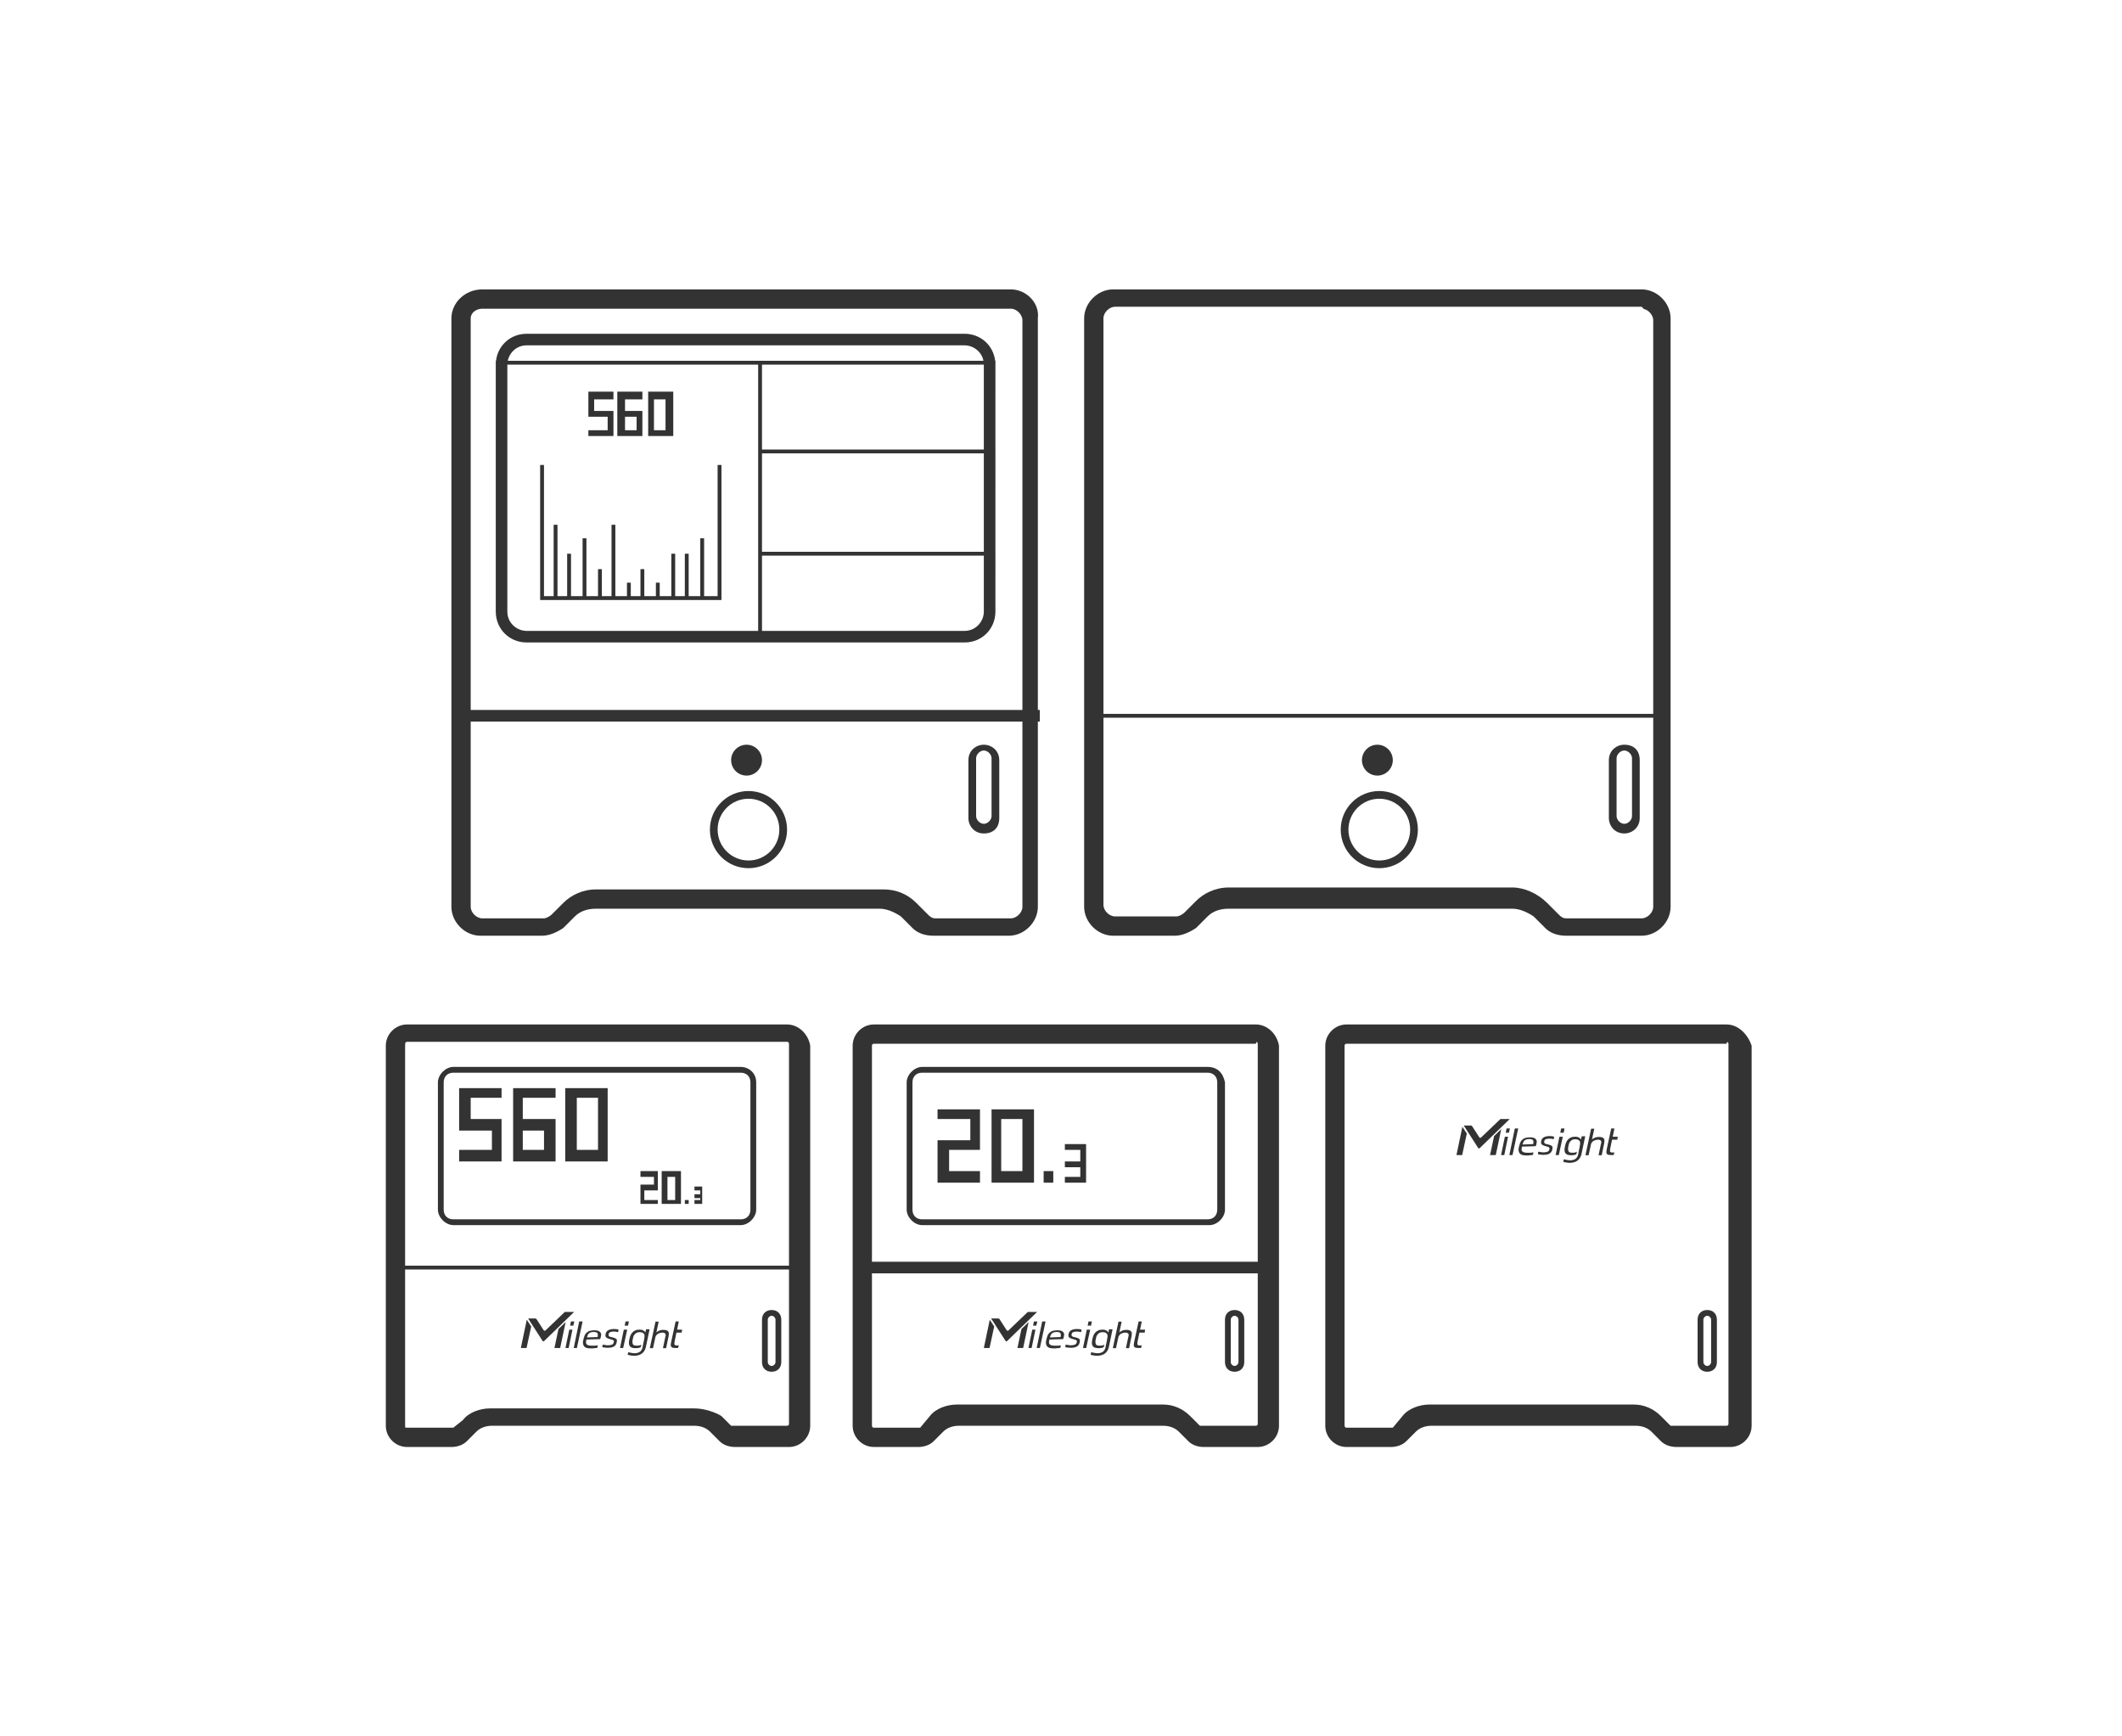 <svg width="110" height="90" viewBox="0 0 110 90" fill="none" xmlns="http://www.w3.org/2000/svg">
<path fill-rule="evenodd" clip-rule="evenodd" d="M40 67.9C40.3 67.9 40.5 68.1 40.5 68.4V70.6C40.5 70.9 40.3 71.1 40 71.1C39.7 71.1 39.5 70.9 39.5 70.6V68.4C39.5 68.1 39.7 67.9 40 67.9ZM40 68.2C39.9 68.2 39.8 68.3 39.8 68.4V70.6C39.8 70.7 39.9 70.8 40 70.8C40.1 70.8 40.2 70.7 40.2 70.6V68.4C40.2 68.3 40.1 68.2 40 68.2Z" fill="#333333"/>
<path d="M33.477 69.836C33.444 69.967 33.378 70.076 33.279 70.152C33.181 70.229 33.038 70.272 32.863 70.272C32.819 70.272 32.775 70.262 32.731 70.262C32.687 70.261 32.578 70.229 32.534 70.218L32.567 70.087C32.644 70.109 32.809 70.142 32.897 70.142C33.017 70.141 33.104 70.109 33.17 70.065C33.236 70.022 33.291 69.933 33.312 69.824L33.323 69.748L33.39 69.432V69.409C33.401 69.366 33.411 69.311 33.411 69.268C33.411 69.213 33.411 69.18 33.39 69.147C33.368 69.115 33.334 69.093 33.302 69.071C33.258 69.06 33.214 69.049 33.148 69.049C33.094 69.049 33.039 69.06 32.995 69.082C32.962 69.104 32.919 69.136 32.897 69.169C32.864 69.202 32.841 69.245 32.83 69.289C32.819 69.333 32.809 69.388 32.798 69.432C32.787 69.486 32.786 69.486 32.786 69.529C32.786 69.573 32.787 69.618 32.798 69.65C32.809 69.683 32.831 69.705 32.863 69.727C32.896 69.737 32.94 69.748 33.006 69.748C33.071 69.748 33.126 69.748 33.17 69.727C33.203 69.727 33.225 69.704 33.247 69.693L33.214 69.824C33.203 69.824 33.203 69.836 33.192 69.836C33.127 69.869 33.05 69.879 32.951 69.879C32.864 69.879 32.798 69.868 32.743 69.847C32.699 69.825 32.655 69.792 32.633 69.748C32.611 69.704 32.601 69.661 32.601 69.596C32.601 69.53 32.611 69.508 32.622 69.432C32.633 69.355 32.655 69.3 32.677 69.234C32.699 69.169 32.732 69.115 32.775 69.071C32.819 69.028 32.863 68.984 32.929 68.962C32.983 68.929 33.061 68.918 33.148 68.918H33.181C33.301 68.918 33.4 68.972 33.455 69.06L33.488 68.918V68.897H33.674L33.477 69.836Z" fill="#333333"/>
<path fill-rule="evenodd" clip-rule="evenodd" d="M30.814 68.95C30.902 68.95 30.968 68.962 31.023 68.983C31.077 69.005 31.11 69.038 31.132 69.07C31.154 69.103 31.165 69.147 31.165 69.19C31.154 69.212 31.154 69.256 31.143 69.3C31.143 69.311 31.132 69.333 31.132 69.344C31.121 69.365 31.121 69.387 31.11 69.409L30.398 69.431C30.387 69.485 30.376 69.54 30.376 69.584C30.376 69.617 30.386 69.65 30.408 69.672C30.43 69.694 30.463 69.716 30.496 69.727C30.54 69.737 30.584 69.748 30.649 69.748H30.825C30.891 69.748 30.945 69.737 30.989 69.727L30.968 69.857C30.946 69.857 30.946 69.868 30.913 69.868C30.891 69.868 30.858 69.879 30.825 69.879C30.792 69.879 30.759 69.879 30.727 69.89H30.617C30.541 69.89 30.475 69.879 30.42 69.868C30.365 69.857 30.321 69.825 30.288 69.792C30.255 69.759 30.234 69.704 30.223 69.649C30.212 69.584 30.222 69.507 30.244 69.42C30.266 69.333 30.288 69.256 30.321 69.19C30.354 69.125 30.398 69.082 30.441 69.049C30.485 69.016 30.54 68.984 30.605 68.973C30.671 68.962 30.738 68.95 30.814 68.95ZM30.781 69.038C30.716 69.038 30.672 69.049 30.628 69.06C30.584 69.07 30.551 69.092 30.529 69.114C30.496 69.136 30.475 69.169 30.464 69.213C30.442 69.246 30.442 69.268 30.431 69.322L30.979 69.3C30.989 69.267 30.989 69.235 30.989 69.202C30.989 69.169 30.989 69.136 30.979 69.114C30.968 69.093 30.946 69.07 30.913 69.06C30.88 69.049 30.836 69.038 30.781 69.038Z" fill="#333333"/>
<path d="M34.025 69.06C34.042 69.043 34.063 69.027 34.088 69.012L34.19 68.961C34.222 68.95 34.255 68.939 34.288 68.939C34.321 68.928 34.354 68.929 34.387 68.929C34.452 68.929 34.507 68.939 34.551 68.95C34.584 68.961 34.617 68.983 34.639 69.016C34.661 69.037 34.672 69.071 34.672 69.114C34.672 69.147 34.661 69.191 34.661 69.245L34.529 69.879H34.365L34.485 69.311C34.496 69.278 34.507 69.245 34.507 69.213C34.507 69.18 34.507 69.158 34.496 69.136C34.485 69.114 34.463 69.104 34.441 69.093C34.419 69.082 34.387 69.07 34.343 69.07C34.31 69.07 34.277 69.081 34.244 69.081C34.211 69.092 34.178 69.103 34.145 69.114C34.113 69.125 34.09 69.147 34.058 69.169C34.036 69.191 34.003 69.235 33.981 69.278L33.85 69.879H33.685L33.981 68.502H34.145L34.025 69.06Z" fill="#333333"/>
<path d="M29.477 69.869H29.312L29.51 68.919H29.675L29.477 69.869Z" fill="#333333"/>
<path d="M27.537 68.754L27.296 69.868H27L27.307 68.404L27.537 68.754Z" fill="#333333"/>
<path d="M29.038 69.868H28.742L28.95 68.885L29.322 68.524L29.038 69.868Z" fill="#333333"/>
<path d="M29.905 69.868H29.741L30.025 68.492H30.201L29.905 69.868Z" fill="#333333"/>
<path d="M32.305 69.868H32.14L32.337 68.918H32.513L32.305 69.868Z" fill="#333333"/>
<path d="M35.1 68.918H35.362L35.341 69.038V69.071H35.066L34.968 69.541C34.968 69.584 34.957 69.617 34.957 69.639C34.957 69.66 34.957 69.682 34.968 69.693C34.979 69.715 34.99 69.716 35.012 69.727C35.034 69.737 35.056 69.737 35.089 69.737H35.154C35.165 69.737 35.177 69.727 35.188 69.727L35.154 69.857C35.132 69.868 35.121 69.868 35.1 69.868H35.034C34.98 69.868 34.925 69.868 34.892 69.857C34.848 69.857 34.826 69.835 34.804 69.814C34.782 69.792 34.77 69.759 34.77 69.716C34.77 69.672 34.782 69.617 34.793 69.552L35.023 68.492H35.188L35.1 68.918Z" fill="#333333"/>
<path d="M31.823 68.885C31.878 68.885 31.933 68.885 31.977 68.895C32.009 68.906 32.042 68.907 32.065 68.918L32.042 69.049C32.02 69.038 31.987 69.038 31.943 69.027C31.9 69.016 31.845 69.017 31.802 69.017C31.725 69.017 31.67 69.027 31.626 69.049C31.582 69.071 31.56 69.104 31.549 69.158V69.213C31.549 69.235 31.56 69.246 31.571 69.257C31.582 69.268 31.604 69.278 31.626 69.289C31.648 69.3 31.681 69.301 31.725 69.311C31.779 69.322 31.823 69.344 31.867 69.355C31.9 69.365 31.933 69.387 31.955 69.409C31.977 69.431 31.987 69.453 31.977 69.475C31.977 69.496 31.977 69.54 31.966 69.584C31.944 69.682 31.9 69.748 31.823 69.792C31.747 69.836 31.648 69.857 31.517 69.857H31.439C31.407 69.847 31.384 69.847 31.352 69.847C31.319 69.847 31.297 69.836 31.275 69.836C31.254 69.836 31.232 69.824 31.221 69.824L31.242 69.693C31.264 69.693 31.287 69.704 31.309 69.704C31.331 69.704 31.363 69.715 31.385 69.715C31.407 69.726 31.44 69.727 31.462 69.727H31.538C31.615 69.727 31.681 69.715 31.725 69.693C31.768 69.671 31.802 69.639 31.812 69.584C31.823 69.562 31.823 69.54 31.823 69.519C31.823 69.497 31.813 69.486 31.802 69.475C31.791 69.464 31.768 69.453 31.735 69.442C31.713 69.431 31.67 69.42 31.626 69.409C31.571 69.398 31.527 69.376 31.494 69.365C31.462 69.354 31.44 69.333 31.418 69.311C31.396 69.29 31.385 69.267 31.385 69.234C31.385 69.213 31.385 69.18 31.395 69.137C31.407 69.06 31.451 68.994 31.527 68.95C31.604 68.907 31.703 68.885 31.823 68.885Z" fill="#333333"/>
<path d="M28.195 69.519C28.173 69.529 28.141 69.53 28.13 69.508L27.385 68.35L27.373 68.339H27.746C27.768 68.339 27.801 68.35 27.811 68.372L28.185 68.95C28.206 68.983 28.25 68.984 28.273 68.962L29.28 68H29.763L28.195 69.519Z" fill="#333333"/>
<path d="M29.718 68.711H29.554L29.597 68.492H29.773L29.718 68.711Z" fill="#333333"/>
<path d="M32.558 68.711H32.382L32.426 68.492H32.601L32.558 68.711Z" fill="#333333"/>
<path d="M34.1 61.7H33.4V62.2H34.1V62.4H33.2V61.4H33.9V61H33.2V60.7H34.1V61.7Z" fill="#333333"/>
<path fill-rule="evenodd" clip-rule="evenodd" d="M35.3 62.4H34.3V60.7H35.3V62.4ZM34.6 62.2H35V61H34.6V62.2Z" fill="#333333"/>
<path d="M35.7 62.4H35.5V62.2H35.7V62.4Z" fill="#333333"/>
<path d="M36.4 62.4H36V62.2H36.3V62.1H36V61.9H36.3V61.7H36V61.5H36.4V62.4Z" fill="#333333"/>
<path d="M26 56.9H24.4V58H26V60.2H23.8V59.6H25.5V58.6H23.8V56.4H26V56.9Z" fill="#333333"/>
<path fill-rule="evenodd" clip-rule="evenodd" d="M28.8 56.9H27.1V58H28.8V60.2H26.6V56.4H28.8V56.9ZM27.1 59.6H28.2V58.6H27.1V59.6Z" fill="#333333"/>
<path fill-rule="evenodd" clip-rule="evenodd" d="M31.5 60.2H29.3V56.4H31.5V60.2ZM29.9 59.6H31V56.9H29.9V59.6Z" fill="#333333"/>
<path fill-rule="evenodd" clip-rule="evenodd" d="M38.4 55.3C38.8 55.3 39.2 55.6 39.2 56.1V62.7C39.2 63.1 38.8 63.5 38.4 63.5H23.5C23.1 63.5 22.7 63.1 22.7 62.7V56.1C22.701 55.7 23.1 55.3 23.5 55.3H38.4ZM23.5 55.6C23.2 55.6 23 55.8 23 56.1V62.7C23 63 23.2 63.2 23.5 63.2H38.4C38.7 63.2 38.9 63 38.9 62.7V56.1C38.9 55.8 38.7 55.6 38.4 55.6H23.5Z" fill="#333333"/>
<path fill-rule="evenodd" clip-rule="evenodd" d="M40.8 53.1C41.4 53.1 41.9 53.6 42 54.2V73.9C42 74.5 41.5 75 40.9 75H38.1C37.8 75 37.5 74.9 37.3 74.7L36.8 74.2C36.6 74 36.3 73.9 36 73.9H25.5C25.2 73.9 24.9 74 24.7 74.2L24.2 74.7C24 74.9 23.7 75 23.4 75H21.1C20.5 75 20 74.5 20 73.9V54.2C20 53.6 20.5 53.1 21.1 53.1H40.8ZM21 73.9C21 74 21 74 21.1 74H23.5L24 73.6C24.3 73.2 24.901 73 25.4 73H36C36.5 73 37.1 73.2 37.4 73.4L37.9 73.9H40.8C40.8 73.9 40.9 73.9 40.9 73.8V65.8H21V73.9ZM21.1 54C21 54 21 54.1 21 54.2V65.601H40.9V54.1C40.9 54.093 40.896 54 40.8 54H21.1Z" fill="#333333"/>
<path fill-rule="evenodd" clip-rule="evenodd" d="M64 67.9C64.3 67.9 64.5 68.1 64.5 68.4V70.6C64.5 70.9 64.3 71.1 64 71.1C63.7 71.1 63.5 70.9 63.5 70.6V68.4C63.5 68.1 63.7 67.9 64 67.9ZM64 68.2C63.9 68.2 63.8 68.3 63.8 68.4V70.6C63.8 70.7 63.9 70.8 64 70.8C64.1 70.8 64.2 70.7 64.2 70.6V68.4C64.2 68.3 64.1 68.2 64 68.2Z" fill="#333333"/>
<path d="M57.477 69.836C57.444 69.967 57.378 70.076 57.279 70.152C57.181 70.229 57.038 70.272 56.863 70.272C56.819 70.272 56.775 70.262 56.731 70.262C56.687 70.262 56.578 70.229 56.534 70.218L56.567 70.087C56.644 70.109 56.809 70.142 56.897 70.142C57.017 70.141 57.104 70.109 57.17 70.065C57.236 70.022 57.291 69.933 57.312 69.824L57.323 69.748L57.39 69.432V69.409C57.401 69.366 57.411 69.311 57.411 69.268C57.411 69.213 57.411 69.18 57.39 69.147C57.368 69.115 57.334 69.093 57.302 69.071C57.258 69.06 57.214 69.049 57.148 69.049C57.094 69.049 57.039 69.06 56.995 69.082C56.962 69.104 56.919 69.136 56.897 69.169C56.864 69.202 56.841 69.246 56.83 69.289C56.819 69.333 56.809 69.388 56.798 69.432C56.787 69.486 56.786 69.486 56.786 69.529C56.786 69.573 56.787 69.618 56.798 69.65C56.809 69.683 56.831 69.705 56.863 69.727C56.896 69.737 56.94 69.748 57.006 69.748C57.071 69.748 57.126 69.748 57.17 69.727C57.203 69.727 57.225 69.704 57.247 69.693L57.214 69.824C57.203 69.824 57.203 69.836 57.192 69.836C57.127 69.869 57.05 69.879 56.951 69.879C56.864 69.879 56.798 69.868 56.743 69.847C56.699 69.825 56.655 69.792 56.633 69.748C56.611 69.704 56.601 69.661 56.601 69.596C56.601 69.53 56.611 69.508 56.622 69.432C56.633 69.355 56.655 69.3 56.677 69.234C56.699 69.169 56.732 69.115 56.775 69.071C56.819 69.028 56.863 68.984 56.929 68.962C56.983 68.929 57.061 68.918 57.148 68.918H57.181C57.301 68.918 57.4 68.972 57.455 69.06L57.488 68.918V68.897H57.674L57.477 69.836Z" fill="#333333"/>
<path fill-rule="evenodd" clip-rule="evenodd" d="M54.815 68.95C54.902 68.95 54.968 68.962 55.023 68.983C55.077 69.005 55.11 69.038 55.132 69.07C55.154 69.103 55.165 69.147 55.165 69.19C55.154 69.212 55.154 69.256 55.143 69.3C55.143 69.311 55.132 69.333 55.132 69.344C55.121 69.365 55.121 69.388 55.11 69.409L54.398 69.431C54.386 69.485 54.376 69.54 54.376 69.584C54.376 69.617 54.386 69.65 54.408 69.672C54.43 69.694 54.463 69.716 54.496 69.727C54.54 69.737 54.584 69.748 54.649 69.748H54.825C54.891 69.748 54.946 69.737 54.989 69.727L54.968 69.857C54.946 69.857 54.946 69.868 54.913 69.868C54.891 69.868 54.858 69.879 54.825 69.879C54.792 69.879 54.759 69.879 54.727 69.89H54.617C54.541 69.89 54.475 69.879 54.42 69.868C54.365 69.857 54.321 69.825 54.288 69.792C54.255 69.759 54.234 69.704 54.223 69.649C54.212 69.584 54.222 69.507 54.244 69.42C54.266 69.333 54.288 69.256 54.321 69.19C54.354 69.125 54.398 69.082 54.441 69.049C54.485 69.016 54.54 68.984 54.605 68.973C54.671 68.962 54.738 68.95 54.815 68.95ZM54.781 69.038C54.716 69.038 54.672 69.049 54.628 69.06C54.584 69.07 54.551 69.093 54.529 69.114C54.496 69.136 54.475 69.169 54.464 69.213C54.442 69.246 54.442 69.268 54.431 69.322L54.978 69.3C54.989 69.267 54.989 69.235 54.989 69.202C54.989 69.169 54.989 69.136 54.978 69.114C54.968 69.093 54.946 69.07 54.913 69.06C54.88 69.049 54.836 69.038 54.781 69.038Z" fill="#333333"/>
<path d="M58.025 69.06C58.042 69.043 58.063 69.027 58.088 69.012L58.19 68.961C58.222 68.95 58.255 68.939 58.288 68.939C58.321 68.929 58.354 68.929 58.387 68.929C58.452 68.929 58.507 68.939 58.551 68.95C58.584 68.961 58.617 68.983 58.639 69.016C58.66 69.037 58.672 69.071 58.672 69.114C58.672 69.147 58.661 69.191 58.661 69.245L58.529 69.879H58.365L58.485 69.311C58.496 69.278 58.507 69.245 58.507 69.213C58.507 69.18 58.507 69.158 58.496 69.136C58.485 69.114 58.463 69.104 58.441 69.093C58.419 69.082 58.386 69.07 58.343 69.07C58.31 69.07 58.277 69.081 58.244 69.081C58.211 69.092 58.178 69.103 58.145 69.114C58.113 69.125 58.09 69.147 58.058 69.169C58.036 69.191 58.003 69.235 57.981 69.278L57.85 69.879H57.685L57.981 68.502H58.145L58.025 69.06Z" fill="#333333"/>
<path d="M53.477 69.869H53.312L53.51 68.919H53.675L53.477 69.869Z" fill="#333333"/>
<path d="M51.537 68.754L51.296 69.868H51L51.307 68.404L51.537 68.754Z" fill="#333333"/>
<path d="M53.038 69.868H52.742L52.95 68.885L53.322 68.524L53.038 69.868Z" fill="#333333"/>
<path d="M53.905 69.868H53.741L54.025 68.492H54.201L53.905 69.868Z" fill="#333333"/>
<path d="M56.305 69.868H56.14L56.337 68.918H56.513L56.305 69.868Z" fill="#333333"/>
<path d="M59.1 68.918H59.362L59.341 69.038V69.071H59.066L58.968 69.541C58.968 69.584 58.957 69.617 58.957 69.639C58.957 69.66 58.957 69.682 58.968 69.693C58.979 69.715 58.99 69.716 59.012 69.727C59.034 69.737 59.056 69.737 59.089 69.737H59.154C59.165 69.737 59.177 69.727 59.188 69.727L59.154 69.857C59.133 69.868 59.121 69.868 59.1 69.868H59.034C58.98 69.868 58.925 69.868 58.892 69.857C58.848 69.857 58.826 69.835 58.804 69.814C58.782 69.792 58.77 69.759 58.77 69.716C58.77 69.672 58.782 69.617 58.793 69.552L59.023 68.492H59.188L59.1 68.918Z" fill="#333333"/>
<path d="M55.823 68.885C55.878 68.885 55.933 68.885 55.977 68.895C56.009 68.906 56.043 68.907 56.065 68.918L56.042 69.049C56.02 69.038 55.987 69.038 55.943 69.027C55.9 69.017 55.845 69.017 55.802 69.017C55.725 69.017 55.67 69.027 55.626 69.049C55.582 69.071 55.56 69.104 55.549 69.158V69.213C55.549 69.235 55.56 69.246 55.571 69.257C55.582 69.268 55.604 69.278 55.626 69.289C55.648 69.3 55.681 69.301 55.725 69.311C55.779 69.323 55.823 69.344 55.867 69.355C55.9 69.365 55.933 69.387 55.955 69.409C55.977 69.431 55.987 69.453 55.977 69.475C55.977 69.496 55.977 69.54 55.966 69.584C55.944 69.682 55.9 69.748 55.823 69.792C55.747 69.836 55.648 69.857 55.517 69.857H55.44C55.407 69.847 55.384 69.847 55.352 69.847C55.319 69.847 55.297 69.836 55.275 69.836C55.254 69.836 55.232 69.825 55.221 69.824L55.242 69.693C55.264 69.693 55.287 69.704 55.309 69.704C55.331 69.704 55.363 69.715 55.385 69.715C55.407 69.726 55.44 69.727 55.462 69.727H55.538C55.615 69.727 55.681 69.715 55.725 69.693C55.768 69.671 55.802 69.638 55.812 69.584C55.823 69.562 55.823 69.54 55.823 69.519C55.823 69.497 55.813 69.486 55.802 69.475C55.791 69.464 55.768 69.453 55.735 69.442C55.713 69.431 55.67 69.42 55.626 69.409C55.571 69.398 55.527 69.376 55.494 69.365C55.462 69.354 55.44 69.333 55.418 69.311C55.396 69.29 55.385 69.267 55.385 69.234C55.385 69.213 55.385 69.18 55.395 69.137C55.407 69.06 55.451 68.994 55.527 68.95C55.604 68.907 55.703 68.885 55.823 68.885Z" fill="#333333"/>
<path d="M52.195 69.519C52.173 69.529 52.141 69.529 52.13 69.508L51.385 68.35L51.373 68.339H51.746C51.768 68.339 51.801 68.35 51.812 68.372L52.185 68.95C52.206 68.983 52.251 68.984 52.273 68.962L53.28 68H53.763L52.195 69.519Z" fill="#333333"/>
<path d="M53.718 68.711H53.554L53.597 68.492H53.773L53.718 68.711Z" fill="#333333"/>
<path d="M56.558 68.711H56.382L56.426 68.492H56.601L56.558 68.711Z" fill="#333333"/>
<path d="M50.8 59.6H49.2V60.7H50.8V61.3H48.6V59.1H50.3V58H48.6V57.5H50.8V59.6Z" fill="#333333"/>
<path fill-rule="evenodd" clip-rule="evenodd" d="M53.6 61.3H51.4V57.5H53.6V61.3ZM51.9 60.7H53V58H51.9V60.7Z" fill="#333333"/>
<path d="M54.6 61.3H54.1V60.7H54.6V61.3Z" fill="#333333"/>
<path d="M56.3 61.3H55.2V61H56V60.5H55.2V60.2H56V59.6H55.2V59.3H56.3V61.3Z" fill="#333333"/>
<path fill-rule="evenodd" clip-rule="evenodd" d="M62.6 55.3C63.099 55.3 63.4 55.6 63.5 56.1V62.7C63.5 63.1 63.1 63.5 62.7 63.5H47.8C47.4 63.5 47 63.1 47 62.7V56.1C47 55.7 47.4 55.3 47.8 55.3H62.6ZM47.8 55.6C47.5 55.6 47.3 55.8 47.3 56.1V62.7C47.3 63 47.5 63.2 47.8 63.2H62.6C62.9 63.2 63.099 63 63.1 62.7V56.1C63.099 55.8 62.9 55.6 62.6 55.6H47.8Z" fill="#333333"/>
<path fill-rule="evenodd" clip-rule="evenodd" d="M65.1 53.1C65.7 53.1 66.2 53.6 66.3 54.2V73.9C66.3 74.5 65.8 75 65.2 75H62.4C62.1 75 61.8 74.9 61.6 74.7L61.1 74.2C60.9 74 60.6 73.9 60.3 73.9H49.7C49.4 73.9 49.1 74 48.9 74.2L48.4 74.7C48.2 74.9 47.9 75 47.6 75H45.3C44.7 75 44.2 74.5 44.2 73.9V54.2C44.2 53.6 44.7 53.1 45.3 53.1H65.1ZM45.2 73.9C45.2 73.907 45.204 74 45.3 74H47.7L48.2 73.4C48.5 73.001 49.1 72.8 49.6 72.8H60.3C60.8 72.8 61.3 73 61.7 73.4L62.2 73.9H65.1C65.1 73.9 65.2 73.9 65.2 73.8V66H45.2V73.9ZM65.1 54.1H45.3C45.295 54.1 45.2 54.103 45.2 54.2V65.4H65.2V54.1C65.2 54.094 65.197 54.022 65.133 54.004L65.1 54.1Z" fill="#333333"/>
<path fill-rule="evenodd" clip-rule="evenodd" d="M88.5 67.9C88.8 67.9 89 68.1 89 68.4V70.6C89 70.9 88.8 71.1 88.5 71.1C88.2 71.1 88 70.9 88 70.6V68.4C88 68.1 88.2 67.9 88.5 67.9ZM88.5 68.2C88.4 68.2 88.3 68.3 88.3 68.4V70.6C88.3 70.7 88.4 70.8 88.5 70.8C88.6 70.8 88.7 70.7 88.7 70.6V68.4C88.7 68.3 88.6 68.2 88.5 68.2Z" fill="#333333"/>
<path d="M81.977 59.836C81.944 59.967 81.878 60.076 81.779 60.152C81.681 60.229 81.538 60.272 81.363 60.273C81.32 60.273 81.275 60.262 81.231 60.262C81.187 60.262 81.078 60.229 81.034 60.218L81.067 60.087C81.144 60.109 81.309 60.142 81.397 60.142C81.517 60.142 81.604 60.109 81.67 60.065C81.736 60.022 81.791 59.933 81.812 59.824L81.823 59.748L81.89 59.432V59.409C81.901 59.366 81.911 59.311 81.911 59.268C81.911 59.213 81.911 59.18 81.89 59.148C81.868 59.115 81.835 59.093 81.802 59.071C81.758 59.06 81.714 59.049 81.648 59.049C81.594 59.049 81.539 59.06 81.495 59.082C81.462 59.104 81.418 59.136 81.397 59.169C81.364 59.202 81.341 59.245 81.33 59.289C81.319 59.333 81.309 59.388 81.298 59.432C81.287 59.486 81.286 59.486 81.286 59.529C81.286 59.573 81.287 59.618 81.298 59.65C81.309 59.683 81.331 59.705 81.363 59.727C81.396 59.737 81.44 59.748 81.506 59.748C81.571 59.748 81.626 59.748 81.67 59.727C81.703 59.727 81.725 59.704 81.747 59.693L81.714 59.824C81.703 59.824 81.703 59.836 81.692 59.836C81.627 59.869 81.55 59.879 81.451 59.879C81.364 59.879 81.298 59.868 81.243 59.847C81.199 59.825 81.155 59.792 81.133 59.748C81.111 59.705 81.101 59.661 81.101 59.596C81.101 59.53 81.111 59.508 81.122 59.432C81.133 59.355 81.155 59.3 81.177 59.234C81.199 59.169 81.232 59.115 81.275 59.071C81.319 59.028 81.363 58.984 81.429 58.962C81.484 58.929 81.561 58.918 81.648 58.918H81.681C81.801 58.918 81.9 58.972 81.955 59.06L81.988 58.918V58.897H82.174L81.977 59.836Z" fill="#333333"/>
<path fill-rule="evenodd" clip-rule="evenodd" d="M79.314 58.95C79.402 58.95 79.468 58.962 79.522 58.983C79.577 59.005 79.61 59.038 79.632 59.07C79.654 59.103 79.665 59.147 79.665 59.19C79.654 59.212 79.653 59.256 79.643 59.3C79.643 59.311 79.632 59.333 79.632 59.344C79.621 59.365 79.621 59.388 79.61 59.409L78.897 59.431C78.886 59.485 78.876 59.54 78.876 59.584C78.876 59.617 78.886 59.65 78.908 59.672C78.93 59.694 78.963 59.716 78.996 59.727C79.04 59.737 79.084 59.748 79.149 59.748H79.325C79.391 59.748 79.445 59.737 79.489 59.727L79.468 59.857C79.446 59.857 79.445 59.868 79.413 59.868C79.391 59.868 79.358 59.879 79.325 59.879C79.292 59.879 79.259 59.879 79.227 59.89H79.117C79.041 59.89 78.975 59.879 78.92 59.868C78.865 59.857 78.821 59.825 78.788 59.792C78.755 59.759 78.734 59.704 78.723 59.649C78.712 59.584 78.722 59.507 78.744 59.42C78.766 59.333 78.788 59.256 78.821 59.19C78.854 59.125 78.898 59.081 78.941 59.049C78.985 59.016 79.04 58.984 79.106 58.973C79.171 58.962 79.238 58.95 79.314 58.95ZM79.281 59.038C79.216 59.038 79.172 59.049 79.128 59.06C79.084 59.071 79.051 59.093 79.029 59.114C78.996 59.136 78.975 59.169 78.964 59.213C78.942 59.246 78.942 59.268 78.931 59.322L79.478 59.3C79.489 59.267 79.489 59.235 79.489 59.202C79.489 59.169 79.489 59.136 79.478 59.114C79.468 59.093 79.446 59.071 79.413 59.06C79.38 59.049 79.336 59.038 79.281 59.038Z" fill="#333333"/>
<path d="M82.525 59.06C82.542 59.043 82.563 59.027 82.588 59.012L82.689 58.961C82.722 58.95 82.755 58.94 82.788 58.94C82.821 58.929 82.854 58.929 82.887 58.929C82.952 58.929 83.007 58.939 83.051 58.95C83.084 58.961 83.117 58.983 83.139 59.016C83.16 59.038 83.172 59.071 83.172 59.114C83.172 59.147 83.161 59.191 83.161 59.245L83.029 59.879H82.865L82.985 59.31C82.996 59.278 83.007 59.245 83.007 59.213C83.007 59.18 83.007 59.158 82.996 59.136C82.985 59.114 82.963 59.104 82.941 59.093C82.919 59.082 82.886 59.07 82.843 59.07C82.81 59.07 82.777 59.081 82.744 59.081C82.711 59.092 82.678 59.103 82.645 59.114C82.613 59.125 82.59 59.147 82.558 59.169C82.536 59.191 82.503 59.235 82.481 59.278L82.35 59.879H82.186L82.481 58.502H82.645L82.525 59.06Z" fill="#333333"/>
<path d="M77.978 59.869H77.812L78.01 58.919H78.175L77.978 59.869Z" fill="#333333"/>
<path d="M76.037 58.754L75.796 59.868H75.5L75.807 58.404L76.037 58.754Z" fill="#333333"/>
<path d="M77.538 59.868H77.242L77.45 58.885L77.822 58.524L77.538 59.868Z" fill="#333333"/>
<path d="M78.405 59.868H78.241L78.525 58.492H78.701L78.405 59.868Z" fill="#333333"/>
<path d="M80.805 59.868H80.64L80.837 58.918H81.013L80.805 59.868Z" fill="#333333"/>
<path d="M83.6 58.918H83.862L83.841 59.038V59.071H83.566L83.468 59.541C83.468 59.584 83.457 59.617 83.457 59.639C83.457 59.66 83.457 59.682 83.468 59.693C83.479 59.715 83.49 59.716 83.512 59.727C83.534 59.737 83.556 59.737 83.589 59.737H83.654C83.665 59.737 83.677 59.727 83.688 59.727L83.654 59.857C83.632 59.868 83.621 59.868 83.6 59.868H83.534C83.48 59.868 83.424 59.868 83.392 59.857C83.348 59.857 83.326 59.835 83.304 59.813C83.282 59.792 83.27 59.759 83.27 59.716C83.27 59.672 83.282 59.617 83.293 59.552L83.522 58.492H83.688L83.6 58.918Z" fill="#333333"/>
<path d="M80.323 58.885C80.378 58.885 80.433 58.885 80.477 58.895C80.509 58.906 80.543 58.907 80.564 58.918L80.542 59.049C80.52 59.038 80.487 59.038 80.443 59.027C80.4 59.017 80.345 59.017 80.302 59.017C80.225 59.017 80.17 59.027 80.126 59.049C80.082 59.071 80.06 59.104 80.049 59.158V59.213C80.049 59.235 80.06 59.246 80.071 59.257C80.082 59.268 80.104 59.278 80.126 59.289C80.148 59.3 80.181 59.301 80.225 59.312C80.279 59.322 80.323 59.344 80.367 59.355C80.4 59.365 80.433 59.387 80.455 59.409C80.477 59.431 80.487 59.453 80.477 59.475C80.477 59.496 80.477 59.54 80.466 59.584C80.444 59.682 80.4 59.748 80.323 59.792C80.247 59.836 80.148 59.857 80.017 59.857H79.939C79.907 59.847 79.884 59.847 79.852 59.847C79.819 59.847 79.797 59.836 79.775 59.836C79.754 59.836 79.732 59.825 79.721 59.824L79.742 59.693C79.764 59.693 79.787 59.704 79.809 59.704C79.831 59.704 79.863 59.715 79.885 59.715C79.907 59.726 79.94 59.727 79.962 59.727H80.038C80.115 59.727 80.181 59.715 80.225 59.693C80.268 59.672 80.302 59.639 80.312 59.584C80.323 59.562 80.323 59.54 80.323 59.519C80.323 59.497 80.313 59.486 80.302 59.475C80.291 59.464 80.268 59.453 80.235 59.442C80.213 59.431 80.17 59.42 80.126 59.409C80.071 59.398 80.027 59.376 79.994 59.365C79.962 59.354 79.94 59.333 79.918 59.312C79.896 59.29 79.885 59.267 79.885 59.234C79.885 59.213 79.885 59.18 79.895 59.137C79.906 59.06 79.951 58.994 80.027 58.95C80.104 58.907 80.203 58.885 80.323 58.885Z" fill="#333333"/>
<path d="M76.695 59.519C76.673 59.529 76.641 59.529 76.63 59.508L75.885 58.35L75.873 58.339H76.246C76.268 58.339 76.301 58.35 76.311 58.372L76.685 58.95C76.707 58.983 76.751 58.984 76.772 58.962L77.78 58H78.263L76.695 59.519Z" fill="#333333"/>
<path d="M78.218 58.711H78.054L78.097 58.492H78.272L78.218 58.711Z" fill="#333333"/>
<path d="M81.058 58.711H80.882L80.926 58.492H81.101L81.058 58.711Z" fill="#333333"/>
<path fill-rule="evenodd" clip-rule="evenodd" d="M89.5 53.1C90.1 53.1 90.6 53.6 90.8 54.2V73.9C90.8 74.5 90.3 75 89.7 75H86.9C86.6 75 86.3 74.9 86.1 74.7L85.6 74.2C85.4 74 85.1 73.9 84.8 73.9H74.2C73.9 73.9 73.6 74 73.4 74.2L72.9 74.7C72.7 74.9 72.4 75 72.1 75H69.8C69.2 75 68.7 74.5 68.7 73.9V54.2C68.7 53.6 69.2 53.1 69.8 53.1H89.5ZM89.5 54.1H69.8C69.795 54.1 69.7 54.103 69.7 54.2V73.9C69.7 73.907 69.704 74 69.8 74H72.2L72.7 73.4C73 73.001 73.6 72.8 74.1 72.8H84.7C85.2 72.8 85.7 73 86.1 73.4L86.6 73.9H89.5C89.5 73.9 89.6 73.9 89.6 73.8V54.1C89.6 54.094 89.597 54.022 89.533 54.004L89.5 54.1Z" fill="#333333"/>
<path fill-rule="evenodd" clip-rule="evenodd" d="M38.8 41C39.904 41 40.8 41.895 40.8 43C40.8 44.105 39.904 45 38.8 45C37.695 45 36.8 44.105 36.8 43C36.8 41.895 37.695 41 38.8 41ZM38.8 41.4C37.916 41.4 37.2 42.116 37.2 43C37.2 43.884 37.916 44.6 38.8 44.6C39.684 44.6 40.399 43.884 40.399 43C40.399 42.116 39.684 41.4 38.8 41.4Z" fill="#333333"/>
<path fill-rule="evenodd" clip-rule="evenodd" d="M51 38.6C51.4 38.6 51.8 38.9 51.8 39.4V42.4C51.8 42.9 51.5 43.2 51 43.2C50.5 43.2 50.2 42.8 50.2 42.4V39.4C50.2 38.9 50.6 38.6 51 38.6ZM51 38.9C50.8 38.9 50.6 39.1 50.6 39.3V42.3C50.6 42.5 50.8 42.7 51 42.7C51.2 42.7 51.4 42.5 51.4 42.3V39.3C51.4 39.1 51.2 38.9 51 38.9Z" fill="#333333"/>
<path d="M38.7 38.6C39.142 38.6 39.5 38.959 39.5 39.4C39.5 39.842 39.142 40.2 38.7 40.2C38.258 40.2 37.901 39.842 37.9 39.4C37.9 38.959 38.258 38.6 38.7 38.6Z" fill="#333333"/>
<path d="M28.199 30.899H28.7V27.2H28.899V30.899H29.4V28.7H29.6V30.899H30.2V27.9H30.399V30.899H31V29.5H31.199V30.899H31.7V27.2H31.899V30.899H32.5V30.2H32.699V30.899H33.2V29.5H33.399V30.899H34V30.2H34.199V30.899H34.801V28.7H35V30.899H35.5V28.7H35.699V30.899H36.301V27.9H36.5V30.899H37.199V24.1H37.399V31.1H28V24.1H28.199V30.899Z" fill="#333333"/>
<path d="M31.8 20.7H30.8V21.3H31.8V22.6H30.5V22.3H31.5V21.6H30.5V20.3H31.8V20.7Z" fill="#333333"/>
<path fill-rule="evenodd" clip-rule="evenodd" d="M33.3 20.7H32.4V21.3H33.3V22.6H32V20.3H33.3V20.7ZM32.4 22.3H33V21.6H32.4V22.3Z" fill="#333333"/>
<path fill-rule="evenodd" clip-rule="evenodd" d="M34.9 22.6H33.6V20.3H34.9V22.6ZM33.9 22.3H34.5V20.7H33.9V22.3Z" fill="#333333"/>
<path fill-rule="evenodd" clip-rule="evenodd" d="M50 17.3C50.832 17.3 51.492 17.899 51.587 18.7H51.601L51.6 23.301L51.601 23.5L51.6 28.601L51.601 28.8L51.6 31.7C51.599 32.6 50.9 33.3 50 33.3H27.3C26.4 33.3 25.7 32.6 25.7 31.7V18.7H25.713C25.808 17.899 26.468 17.3 27.3 17.3H50ZM26.3 31.7C26.3 32.3 26.8 32.7 27.3 32.7H39.301V18.899H26.3V31.7ZM39.5 32.7H50C50.6 32.7 51 32.2 51 31.7V28.8H39.5V32.7ZM39.5 28.601H51V23.5H39.5V28.601ZM39.5 23.301H51V18.899H39.5V23.301ZM27.3 17.9C26.78 17.901 26.411 18.275 26.321 18.7H50.98C50.884 18.213 50.442 17.9 50 17.9H27.3Z" fill="#333333"/>
<path fill-rule="evenodd" clip-rule="evenodd" d="M52.4 15C53.2 15 53.9 15.7 53.8 16.5V36.8H53.9V37.399H53.8V47C53.8 47.8 53.1 48.5 52.3 48.5H48.4C48 48.5 47.6 48.4 47.3 48.1L46.7 47.5C46.4 47.3 46 47.1 45.6 47.1H30.9C30.5 47.1 30.1 47.2 29.8 47.5L29.2 48.1C28.9 48.3 28.5 48.5 28.1 48.5H24.9C24.1 48.5 23.4 47.8 23.4 47V16.5C23.4 15.7 24.1 15 25 15H52.4ZM24.4 47C24.4 47.3 24.7 47.6 25 47.6H28.2C28.3 47.599 28.5 47.5 28.6 47.4L29.2 46.8C29.6 46.4 30.201 46.1 30.9 46.1H45.8C46.4 46.1 47 46.3 47.5 46.8L48.1 47.4C48.2 47.5 48.3 47.6 48.5 47.6H52.4C52.7 47.599 53 47.3 53 47V37.399H24.4V47ZM25 16C24.7 16 24.4 16.2 24.4 16.5V36.8H53V16.6C53 16.3 52.7 16 52.4 16H25Z" fill="#333333"/>
<path fill-rule="evenodd" clip-rule="evenodd" d="M71.5 41C72.605 41 73.5 41.895 73.5 43C73.5 44.105 72.605 45 71.5 45C70.395 45 69.5 44.105 69.5 43C69.5 41.895 70.395 41 71.5 41ZM71.5 41.4C70.616 41.4 69.9 42.116 69.9 43C69.9 43.884 70.616 44.6 71.5 44.6C72.384 44.6 73.1 43.884 73.1 43C73.1 42.116 72.384 41.4 71.5 41.4Z" fill="#333333"/>
<path fill-rule="evenodd" clip-rule="evenodd" d="M84.2 38.6C84.7 38.6 85 38.901 85 39.4V42.4C85 42.9 84.6 43.2 84.2 43.2C83.7 43.2 83.401 42.8 83.4 42.4V39.4C83.4 38.9 83.8 38.6 84.2 38.6ZM84.2 38.9C84 38.9 83.8 39.1 83.8 39.3V42.3C83.8 42.5 84 42.7 84.2 42.7C84.4 42.7 84.6 42.5 84.6 42.3V39.3C84.6 39.1 84.4 38.901 84.2 38.9Z" fill="#333333"/>
<path d="M71.4 38.6C71.842 38.6 72.2 38.959 72.2 39.4C72.2 39.842 71.842 40.2 71.4 40.2C70.959 40.2 70.6 39.842 70.6 39.4C70.6 38.959 70.959 38.6 71.4 38.6Z" fill="#333333"/>
<path fill-rule="evenodd" clip-rule="evenodd" d="M85.1 15C85.9 15 86.6 15.7 86.6 16.5V47C86.6 47.8 85.9 48.5 85.1 48.5H81.2C80.8 48.5 80.4 48.4 80.1 48.1L79.5 47.5C79.2 47.3 78.8 47.1 78.4 47.1H63.7C63.3 47.1 62.9 47.2 62.6 47.5L62 48.1C61.7 48.3 61.3 48.5 60.9 48.5H57.7C56.9 48.5 56.2 47.8 56.2 47V16.5C56.2 15.7 56.9 15 57.7 15H85.1ZM57.2 46.9C57.2 47.2 57.5 47.5 57.8 47.5H61C61.1 47.5 61.3 47.4 61.4 47.3L62 46.7C62.4 46.3 63 46 63.7 46H78.4C79 46 79.7 46.3 80.2 46.8L80.8 47.4C80.9 47.5 81 47.6 81.2 47.6H85.1C85.4 47.6 85.7 47.3 85.7 47V37.199H57.2V46.9ZM57.8 15.9C57.5 15.9 57.2 16.2 57.2 16.5V37H85.7V16.6C85.7 16.337 85.47 16.075 85.212 16.014L85.1 15.9H57.8Z" fill="#333333"/>
</svg>
